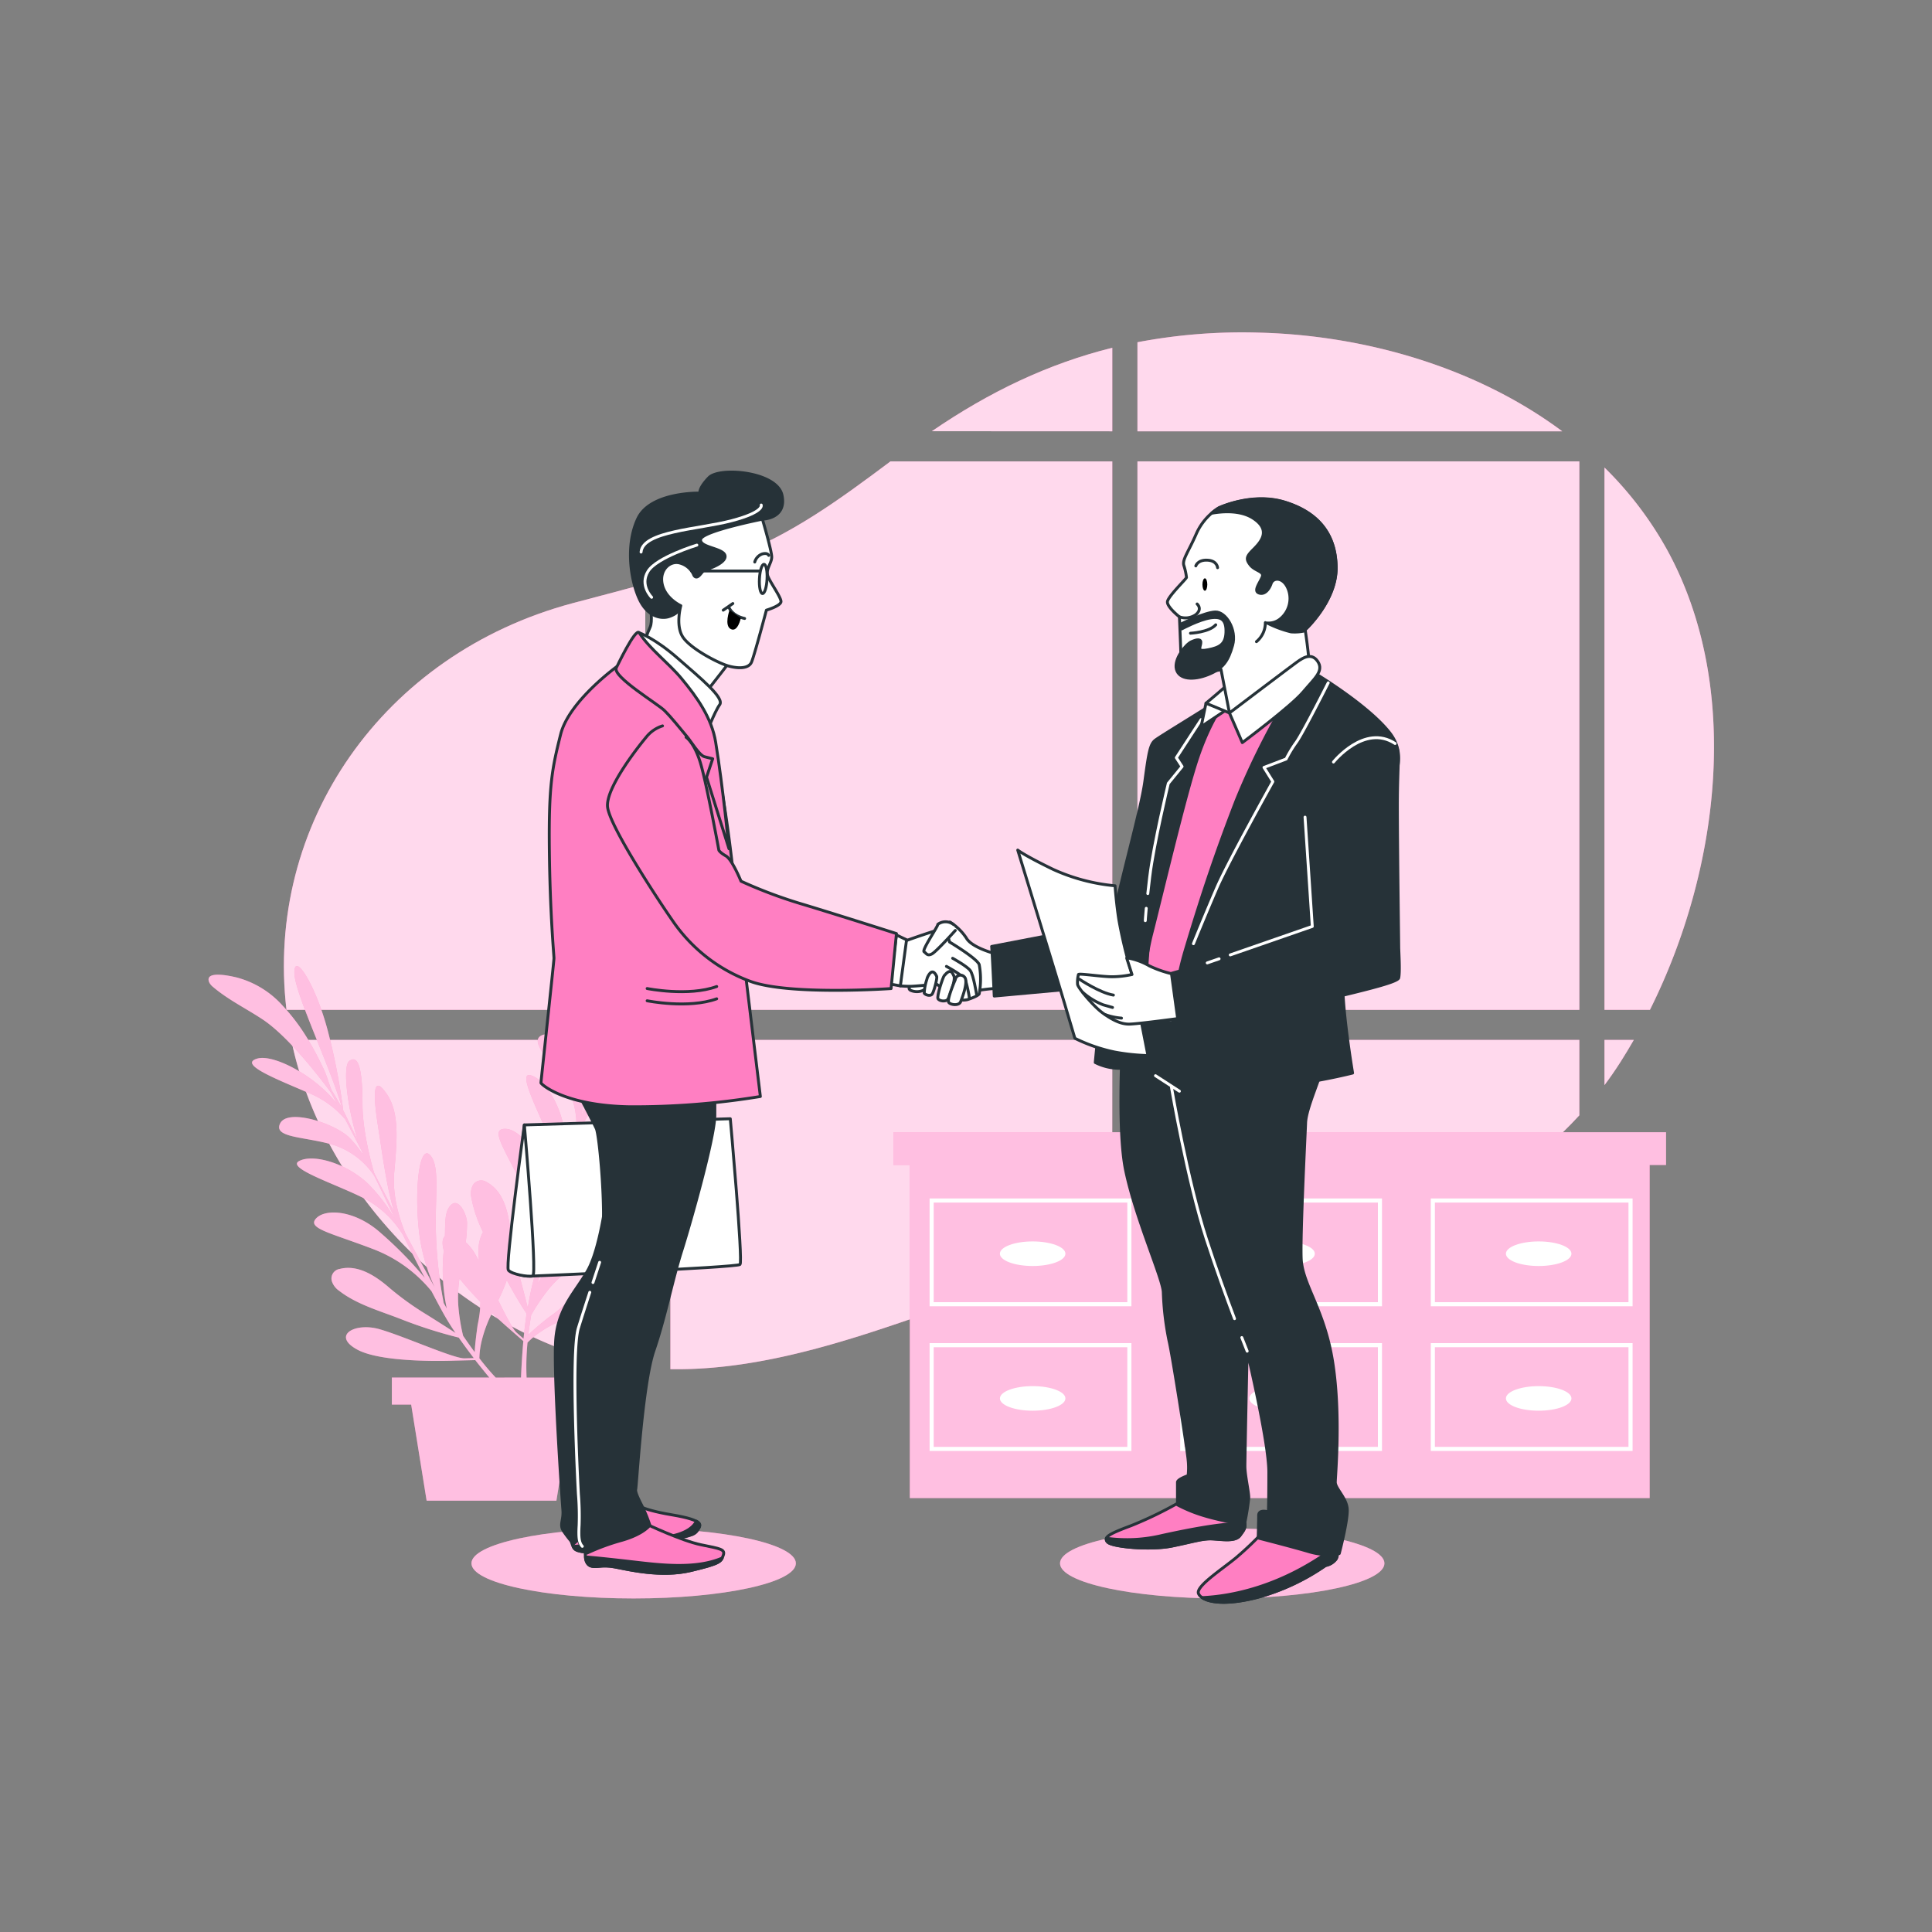 <svg xmlns="http://www.w3.org/2000/svg" viewBox="0 0 500 500"><rect x="0" y="0" width="500" height="500" fill="#808080" stroke="none"/><g id="freepik--background-simple--inject-258"><path d="M287.86,111.62V90c-16.57,4.12-31.78,11.38-46.7,21.6Z" style="fill:#FF7FC2"></path><rect x="294.37" y="119.41" width="114.36" height="141.94" style="fill:#FF7FC2"></rect><path d="M287.86,119.41H230.45c-12.83,9.6-26,19.32-41.37,24.86-5.14,1.86-10.34,3.49-15.58,5V261.35H287.86Z" style="fill:#FF7FC2"></path><path d="M431.35,142.12A92.74,92.74,0,0,0,415.24,121V261.35H427C445.08,225.18,451,177.77,431.35,142.12Z" style="fill:#FF7FC2"></path><path d="M167,151.1c-6.23,1.71-12.51,3.32-18.79,5C99,169.25,68.49,213.47,74.14,261.35H167Z" style="fill:#FF7FC2"></path><path d="M415.24,269.14v11.69q2.17-2.9,4.15-6c1.18-1.85,2.32-3.76,3.44-5.7Z" style="fill:#FF7FC2"></path><path d="M408.73,269.14H294.37V329c9.51.12,18.94.88,28.56-.17,31.58-3.44,63.94-16.36,85.8-40.18Z" style="fill:#FF7FC2"></path><path d="M294.37,111.62H404.31C382,95,353.07,86.74,325.69,86.08a144.62,144.62,0,0,0-31.32,2.49Z" style="fill:#FF7FC2"></path><path d="M287.86,269.14H173.5v85.2c19.83.34,39.75-5.36,58.55-11.74,14.94-5.06,30-10.3,45.78-12.66a85.38,85.38,0,0,1,10-.86Z" style="fill:#FF7FC2"></path><path d="M167,269.14H75.38c7.22,35,35.08,66.91,70.12,80.05A80.43,80.43,0,0,0,167,354Z" style="fill:#FF7FC2"></path><g style="opacity:0.7"><path d="M287.86,111.62V90c-16.57,4.12-31.78,11.38-46.7,21.6Z" style="fill:#fff"></path><rect x="294.37" y="119.41" width="114.36" height="141.94" style="fill:#fff"></rect><path d="M287.86,119.41H230.45c-12.83,9.6-26,19.32-41.37,24.86-5.14,1.86-10.34,3.49-15.58,5V261.35H287.86Z" style="fill:#fff"></path><path d="M431.35,142.12A92.74,92.74,0,0,0,415.24,121V261.35H427C445.08,225.18,451,177.77,431.35,142.12Z" style="fill:#fff"></path><path d="M167,151.1c-6.23,1.71-12.51,3.32-18.79,5C99,169.25,68.49,213.47,74.14,261.35H167Z" style="fill:#fff"></path><path d="M415.24,269.14v11.69q2.17-2.9,4.15-6c1.18-1.85,2.32-3.76,3.44-5.7Z" style="fill:#fff"></path><path d="M408.73,269.14H294.37V329c9.51.12,18.94.88,28.56-.17,31.58-3.44,63.94-16.36,85.8-40.18Z" style="fill:#fff"></path><path d="M294.37,111.62H404.31C382,95,353.07,86.74,325.69,86.08a144.62,144.62,0,0,0-31.32,2.49Z" style="fill:#fff"></path><path d="M287.86,269.14H173.5v85.2c19.83.34,39.75-5.36,58.55-11.74,14.94-5.06,30-10.3,45.78-12.66a85.38,85.38,0,0,1,10-.86Z" style="fill:#fff"></path><path d="M167,269.14H75.38c7.22,35,35.08,66.91,70.12,80.05A80.43,80.43,0,0,0,167,354Z" style="fill:#fff"></path></g></g><g id="freepik--Desk--inject-258"><polygon points="431.17 293.02 426.93 293.02 235.46 293.02 231.22 293.02 231.22 301.5 235.46 301.5 235.46 387.7 426.93 387.7 426.93 301.5 431.17 301.5 431.17 293.02" style="fill:#FF7FC2"></polygon><polygon points="431.17 293.02 426.93 293.02 235.46 293.02 231.22 293.02 231.22 301.5 235.46 301.5 235.46 387.7 426.93 387.7 426.93 301.5 431.17 301.5 431.17 293.02" style="fill:#fff;opacity:0.5"></polygon><path d="M240.58,338.06h52.23v-27.9H240.58Zm1.06-26.84h50.11V337H241.64Z" style="fill:#fff"></path><path d="M305.44,338.06h52.22v-27.9H305.44Zm1.06-26.84h50.1V337H306.5Z" style="fill:#fff"></path><path d="M370.29,310.16v27.9h52.22v-27.9ZM421.45,337h-50.1V311.22h50.1Z" style="fill:#fff"></path><path d="M240.58,375.51h52.23V347.6H240.58Zm1.06-26.85h50.11v25.79H241.64Z" style="fill:#fff"></path><path d="M305.44,375.51h52.22V347.6H305.44Zm1.06-26.85h50.1v25.79H306.5Z" style="fill:#fff"></path><path d="M370.29,375.51h52.22V347.6H370.29Zm1.06-26.85h50.1v25.79h-50.1Z" style="fill:#fff"></path><ellipse cx="267.25" cy="324.46" rx="8.48" ry="3.18" style="fill:#fff"></ellipse><ellipse cx="331.79" cy="324.46" rx="8.48" ry="3.18" style="fill:#fff"></ellipse><ellipse cx="398.21" cy="324.46" rx="8.48" ry="3.18" style="fill:#fff"></ellipse><path d="M267.25,358.73c-4.68,0-8.47,1.42-8.47,3.18s3.79,3.18,8.47,3.18,8.48-1.42,8.48-3.18S271.94,358.73,267.25,358.73Z" style="fill:#fff"></path><path d="M331.79,358.73c-4.68,0-8.47,1.42-8.47,3.18s3.79,3.18,8.47,3.18,8.48-1.42,8.48-3.18S336.48,358.73,331.79,358.73Z" style="fill:#fff"></path><path d="M398.21,358.73c-4.68,0-8.48,1.42-8.48,3.18s3.8,3.18,8.48,3.18,8.48-1.42,8.48-3.18S402.89,358.73,398.21,358.73Z" style="fill:#fff"></path></g><g id="freepik--Plants--inject-258"><path d="M158.36,285.62c-3.86,5.72-9.24,13.17-12.11,19.15,1.09-3.94,2.16-7.66,3.13-11,1.47-2.88,5.41-10.18,10-15,5.77-6.18,8.24-10.14,5.13-10.49-2.15-.24-8.45,8.15-12.4,16.49.86-2.85,1.54-5,1.95-6.3.19-.57.37-1.21.55-1.88a165.38,165.38,0,0,0,11.14-17.86c5.83-10.9,7.71-21.18,3.82-16.75-3.58,4.07-9.81,24.3-14.75,33.83.41-1.64.81-3.46,1.16-5.25.7-1.73,1.62-3.49,2.14-5.09.81-2.45,1.52-4.94,2.09-7.46a51.86,51.86,0,0,0,1.42-12,24.31,24.31,0,0,0-3.72-13.44c-.67-1-4.76-7.12-6-4a3.37,3.37,0,0,0-.09,1.61c.6,5.21,2.49,10,3.66,15.07,1.75,7.59.59,20.34,0,25.76-.22.85-.5,1.92-.83,3.15.81-9.45-3.28-20.64-7.07-22.59-4.69-2.42-.09,7.08,3.53,15.37a24.69,24.69,0,0,1,2.35,11.64c-.74,2.73-1.59,5.79-2.47,8.89-.17.43-.34.85-.5,1.27a26.55,26.55,0,0,0,.5-6.15c-.35-5.42-6.49-16.27-10.57-14.74s2.83,7.26,6.52,13.92A20.07,20.07,0,0,1,149,293.64c0,.24-.08.48-.11.72-.42,1.41-.84,2.78-1.25,4.07-1,3-1.85,5.88-2.7,8.66a43.32,43.32,0,0,0,1.36-12.35c-.51-7.95-5.16-15.45-9-16.47s3.49,11.93,5.95,19.21a26.12,26.12,0,0,1,.66,13.14c-1.19,3.94-2.31,7.82-3.46,11.94a99.4,99.4,0,0,0-.34-16.15c-.75-8.84-6-14.49-9.63-14.26s.16,5.25,5.38,16a35.93,35.93,0,0,1,3.56,18.18c-.47,1.74-1,3.52-1.44,5.38-.56,2.12-1,4.42-1.39,6.78-.53-2.1-1.31-5.18-2.22-8.58a76.25,76.25,0,0,1-2.3-11.48c-.49-4.51-1.68-10.13-6.1-12.48a2.49,2.49,0,0,0-3.7,1,4.91,4.91,0,0,0-.27,3.06,33.73,33.73,0,0,0,3,8.82,10.18,10.18,0,0,0-1.15,5.41c0,.71.06,1.41.11,2.1-.39-.71-.76-1.37-1.11-2a12.93,12.93,0,0,0-2.32-2.86,37.11,37.11,0,0,0,.34-5c0-2.2-2.57-7.78-4.89-3.64-.92,1.65-.75,4.91-.84,7.07-.63.59-.82,1.81-.29,3.74a48.17,48.17,0,0,0,.78,15l-.79-1.4a109.83,109.83,0,0,1-2-17.54C112.46,310,114,302,111.36,299s-4.13,7.55-3,19a48,48,0,0,0,4.14,15.17c-2.6-4.67-5.17-9.43-7.6-14-1-2.46-3.48-9.08-2.87-15.8.77-8.48,1.33-15.41-1.89-20.18s-3.89-1.68-2.31,8.26c1.08,6.83,2.23,15.95,4.22,22.28-1.89-3.63-3.66-7.08-5.24-10.21-.9-3.11-3-11.13-3-17.78,0-8.45-.91-13-3.41-11.17-1.74,1.3-.62,11.73,2.18,20.51-1.31-2.67-2.3-4.72-2.87-5.93-.26-.55-.55-1.13-.88-1.75a165.34,165.34,0,0,0-4-20.65c-3.17-12-8.81-20.74-8.64-14.86.16,5.42,9.42,24.46,12.31,34.8-.82-1.48-1.77-3.08-2.73-4.63-.67-1.74-1.2-3.65-1.91-5.18-1.09-2.34-2.26-4.65-3.57-6.88a51.59,51.59,0,0,0-7.16-9.76,24.29,24.29,0,0,0-11.9-7.28c-1.18-.28-8.34-2-7.12,1.2a3.5,3.5,0,0,0,1,1.24c4,3.4,8.64,5.61,13,8.52,6.46,4.35,14.31,14.46,17.55,18.84l1.54,2.88c-5.85-7.46-16.48-12.85-20.58-11.69-5.08,1.43,4.77,5.24,13.07,8.83a24.61,24.61,0,0,1,9.66,6.91c1.32,2.49,2.79,5.31,4.26,8.18.17.43.33.85.51,1.26a26.49,26.49,0,0,0-3.84-4.83c-4-3.72-15.85-7.46-17.78-3.56s7,3.37,14.26,5.72a20,20,0,0,1,9.71,7.28l.41.61c.66,1.32,1.28,2.6,1.87,3.83,1.36,2.86,2.66,5.55,3.94,8.17a43.27,43.27,0,0,0-7.44-10c-5.8-5.46-14.32-7.77-17.85-5.87s10.7,6.34,17.46,10a26.1,26.1,0,0,1,9.45,9.15c1.82,3.69,3.65,7.3,5.62,11.09A100.3,100.3,0,0,0,98.6,319.15c-6.58-5.94-14.28-6.48-16.77-3.85s3.7,3.73,14.84,8a36,36,0,0,1,15,10.86c.84,1.59,1.7,3.22,2.62,4.91a67,67,0,0,0,3.61,5.91c-1.82-1.18-4.5-2.9-7.48-4.76a75.48,75.48,0,0,1-9.51-6.82c-3.44-3-8.15-6.26-13-5a2.5,2.5,0,0,0-2,3.26,4.88,4.88,0,0,0,1.89,2.42c4.56,3.54,10.69,5.24,16,7.32a118.89,118.89,0,0,0,14.93,4.77c1.26,1.81,2.58,3.59,3.89,5.3l-2.38.07c-2.82.08-15.54-5.68-22-7.54s-12.5,1.66-5.73,5.3,25.18,2.83,25.18,2.83L123,352c1.25,1.6,2.48,3.11,3.63,4.5H101.41v7h5l4,24.88H144L148,363.52h5v-7H136.28a63.74,63.74,0,0,1,.24-9.06,21.26,21.26,0,0,1,3.69-3c7.34-5.07,19.78-5.49,23.09-15.25.8-2.36-.1-5.38-2.92-5.25-2,.1-4.17,1.87-5.43,3.33-4.2,4.85-7.36,9.88-12.82,13.55-.25.17-3.69,2.91-5.4,4.61.19-1.59.43-3.29.74-5.12a50.27,50.27,0,0,1,4.5-6.67c4.47-5.54,11.27-8.79,16.1-14.08,1.48-1.62,3.43-7.44-1.09-6-2,.65-4.38,3.69-5.95,5.09-4.44,4-9,8.26-11.9,13.52.12-.52.25-1,.37-1.57A111.6,111.6,0,0,1,150,316.45c6.42-7.31,13-12.09,13.11-16.08s-8.17,2.7-15.2,11.86a47.92,47.92,0,0,0-7.32,13.91c1.29-5.19,2.66-10.42,4-15.44.92-2.5,3.65-9,8.68-13.51,6.35-5.67,11.49-10.35,12.4-16S164,277.27,158.36,285.62Zm-35.51,64.32q-1.42-1.94-3-4.24a50,50,0,0,1-1.25-7.95,32.9,32.9,0,0,1,.31-6.87,78.63,78.63,0,0,0,5.43,6.06,30.22,30.22,0,0,1-.73,5.95C123.58,343.18,122.94,347.53,122.85,349.94Zm5.44,6.58c-1.29-1.37-2.7-3-4.23-5a21,21,0,0,1,.65-4.7,33.85,33.85,0,0,1,2.62-7c2.37,2.25,4.11,3.75,4.11,3.75l4,3.5c-.31,3.5-.49,6.77-.6,9.43Zm7.2-10.06-1.79-1.57c-1-.9-2.8-4.38-4.76-8.38a47.76,47.76,0,0,0,2.22-5.2c2.12,3.93,4,7,5.11,8.63C136,342.12,135.7,344.32,135.49,346.46Z" style="fill:#FF7FC2"></path><path d="M158.36,285.62c-3.86,5.72-9.24,13.17-12.11,19.15,1.09-3.94,2.16-7.66,3.13-11,1.47-2.88,5.41-10.18,10-15,5.77-6.18,8.24-10.14,5.13-10.49-2.15-.24-8.45,8.15-12.4,16.49.86-2.85,1.54-5,1.95-6.3.19-.57.37-1.21.55-1.88a165.38,165.38,0,0,0,11.14-17.86c5.83-10.9,7.71-21.18,3.82-16.75-3.58,4.07-9.81,24.3-14.75,33.83.41-1.64.81-3.46,1.16-5.25.7-1.73,1.62-3.49,2.14-5.09.81-2.45,1.52-4.94,2.09-7.46a51.86,51.86,0,0,0,1.42-12,24.31,24.31,0,0,0-3.72-13.44c-.67-1-4.76-7.12-6-4a3.37,3.37,0,0,0-.09,1.61c.6,5.21,2.49,10,3.66,15.07,1.75,7.59.59,20.34,0,25.76-.22.85-.5,1.92-.83,3.15.81-9.45-3.28-20.64-7.07-22.59-4.69-2.42-.09,7.08,3.53,15.37a24.69,24.69,0,0,1,2.35,11.64c-.74,2.73-1.59,5.79-2.47,8.89-.17.43-.34.85-.5,1.27a26.55,26.55,0,0,0,.5-6.15c-.35-5.42-6.49-16.27-10.57-14.74s2.83,7.26,6.52,13.92A20.07,20.07,0,0,1,149,293.64c0,.24-.08.48-.11.72-.42,1.41-.84,2.78-1.25,4.07-1,3-1.85,5.88-2.7,8.66a43.32,43.32,0,0,0,1.36-12.35c-.51-7.95-5.16-15.45-9-16.47s3.49,11.93,5.95,19.21a26.12,26.12,0,0,1,.66,13.14c-1.19,3.94-2.31,7.82-3.46,11.94a99.4,99.4,0,0,0-.34-16.15c-.75-8.84-6-14.49-9.63-14.26s.16,5.25,5.38,16a35.93,35.93,0,0,1,3.56,18.18c-.47,1.74-1,3.52-1.44,5.38-.56,2.12-1,4.42-1.39,6.78-.53-2.1-1.31-5.18-2.22-8.58a76.25,76.25,0,0,1-2.3-11.48c-.49-4.51-1.68-10.13-6.1-12.48a2.49,2.49,0,0,0-3.7,1,4.91,4.91,0,0,0-.27,3.06,33.73,33.73,0,0,0,3,8.82,10.18,10.18,0,0,0-1.15,5.41c0,.71.06,1.41.11,2.1-.39-.71-.76-1.37-1.11-2a12.93,12.93,0,0,0-2.32-2.86,37.11,37.11,0,0,0,.34-5c0-2.2-2.57-7.78-4.89-3.64-.92,1.65-.75,4.91-.84,7.07-.63.59-.82,1.81-.29,3.74a48.17,48.17,0,0,0,.78,15l-.79-1.4a109.83,109.83,0,0,1-2-17.54C112.46,310,114,302,111.36,299s-4.13,7.55-3,19a48,48,0,0,0,4.14,15.17c-2.6-4.67-5.17-9.43-7.6-14-1-2.46-3.48-9.08-2.87-15.8.77-8.48,1.33-15.41-1.89-20.18s-3.89-1.68-2.31,8.26c1.08,6.83,2.23,15.95,4.22,22.28-1.89-3.63-3.66-7.08-5.24-10.21-.9-3.11-3-11.13-3-17.78,0-8.45-.91-13-3.41-11.17-1.74,1.3-.62,11.73,2.18,20.51-1.31-2.67-2.3-4.72-2.87-5.93-.26-.55-.55-1.13-.88-1.75a165.34,165.34,0,0,0-4-20.65c-3.17-12-8.81-20.74-8.64-14.86.16,5.42,9.42,24.46,12.31,34.8-.82-1.48-1.77-3.08-2.73-4.63-.67-1.74-1.2-3.65-1.91-5.18-1.09-2.34-2.26-4.65-3.57-6.88a51.59,51.59,0,0,0-7.16-9.76,24.29,24.29,0,0,0-11.9-7.28c-1.18-.28-8.34-2-7.12,1.2a3.5,3.5,0,0,0,1,1.24c4,3.4,8.64,5.61,13,8.52,6.46,4.35,14.31,14.46,17.55,18.84l1.54,2.88c-5.85-7.46-16.48-12.85-20.58-11.69-5.08,1.43,4.77,5.24,13.07,8.83a24.61,24.61,0,0,1,9.66,6.91c1.32,2.49,2.79,5.31,4.26,8.18.17.43.33.85.51,1.26a26.49,26.49,0,0,0-3.84-4.83c-4-3.72-15.85-7.46-17.78-3.56s7,3.37,14.26,5.72a20,20,0,0,1,9.71,7.28l.41.61c.66,1.32,1.28,2.6,1.87,3.83,1.36,2.86,2.66,5.55,3.94,8.17a43.27,43.27,0,0,0-7.44-10c-5.8-5.46-14.32-7.77-17.85-5.87s10.7,6.34,17.46,10a26.1,26.1,0,0,1,9.45,9.15c1.82,3.69,3.65,7.3,5.62,11.09A100.3,100.3,0,0,0,98.6,319.15c-6.58-5.94-14.28-6.48-16.77-3.85s3.7,3.73,14.84,8a36,36,0,0,1,15,10.86c.84,1.59,1.7,3.22,2.62,4.91a67,67,0,0,0,3.61,5.91c-1.82-1.18-4.5-2.9-7.48-4.76a75.48,75.48,0,0,1-9.51-6.82c-3.44-3-8.15-6.26-13-5a2.5,2.5,0,0,0-2,3.26,4.88,4.88,0,0,0,1.89,2.42c4.56,3.54,10.69,5.24,16,7.32a118.89,118.89,0,0,0,14.93,4.77c1.26,1.81,2.58,3.59,3.89,5.3l-2.38.07c-2.82.08-15.54-5.68-22-7.54s-12.5,1.66-5.73,5.3,25.18,2.83,25.18,2.83L123,352c1.25,1.6,2.48,3.11,3.63,4.5H101.41v7h5l4,24.88H144L148,363.52h5v-7H136.28a63.74,63.74,0,0,1,.24-9.06,21.26,21.26,0,0,1,3.69-3c7.34-5.07,19.78-5.49,23.09-15.25.8-2.36-.1-5.38-2.92-5.25-2,.1-4.17,1.87-5.43,3.33-4.2,4.85-7.36,9.88-12.82,13.55-.25.17-3.69,2.91-5.4,4.61.19-1.59.43-3.29.74-5.12a50.27,50.27,0,0,1,4.5-6.67c4.47-5.54,11.27-8.79,16.1-14.08,1.48-1.62,3.43-7.44-1.09-6-2,.65-4.38,3.69-5.95,5.09-4.44,4-9,8.26-11.9,13.52.12-.52.25-1,.37-1.57A111.6,111.6,0,0,1,150,316.45c6.42-7.31,13-12.09,13.11-16.08s-8.17,2.7-15.2,11.86a47.92,47.92,0,0,0-7.32,13.91c1.29-5.19,2.66-10.42,4-15.44.92-2.5,3.65-9,8.68-13.51,6.35-5.67,11.49-10.35,12.4-16S164,277.27,158.36,285.62Zm-35.51,64.32q-1.42-1.94-3-4.24a50,50,0,0,1-1.25-7.95,32.9,32.9,0,0,1,.31-6.87,78.63,78.63,0,0,0,5.43,6.06,30.22,30.22,0,0,1-.73,5.95C123.58,343.18,122.94,347.53,122.85,349.94Zm5.44,6.58c-1.29-1.37-2.7-3-4.23-5a21,21,0,0,1,.65-4.7,33.85,33.85,0,0,1,2.62-7c2.37,2.25,4.11,3.75,4.11,3.75l4,3.5c-.31,3.5-.49,6.77-.6,9.43Zm7.2-10.06-1.79-1.57c-1-.9-2.8-4.38-4.76-8.38a47.76,47.76,0,0,0,2.22-5.2c2.12,3.93,4,7,5.11,8.63C136,342.12,135.7,344.32,135.49,346.46Z" style="fill:#fff;opacity:0.5"></path></g><g id="freepik--Characters--inject-258"><ellipse cx="163.99" cy="404.59" rx="41.98" ry="9.09" style="fill:#FF7FC2"></ellipse><ellipse cx="163.99" cy="404.59" rx="41.98" ry="9.09" style="fill:#fff;opacity:0.5"></ellipse><ellipse cx="316.31" cy="404.59" rx="41.98" ry="9.09" style="fill:#FF7FC2"></ellipse><ellipse cx="316.31" cy="404.59" rx="41.98" ry="9.09" style="fill:#fff;opacity:0.5"></ellipse><path d="M245.85,238.63a14,14,0,0,1,4.24,4.13c1.26,2.29,6.54,3.78,6.54,3.78h1.95l.8,9.17a47.28,47.28,0,0,0-6,.58,19.64,19.64,0,0,1-3.56.45s-6.19-7.79-7.22-9.28-1.14-4.58-.68-5.16S245.85,238.63,245.85,238.63Z" style="fill:#fff;stroke:#263238;stroke-linecap:round;stroke-linejoin:round;stroke-width:0.75px"></path><path d="M237.6,254.22s-3.44,1.15-1.95,2.07a4.05,4.05,0,0,0,4.59-.92C240.81,254.45,239,253.76,237.6,254.22Z" style="fill:#fff;stroke:#263238;stroke-linecap:round;stroke-linejoin:round;stroke-width:0.75px"></path><path d="M233.82,243.68s10.2-3.67,10.66-3.33,1.26,3.44,1.26,3.44,7.1,4.24,7.68,5.85a20.89,20.89,0,0,1,0,7.56c-.35.58-2.29,1.26-3,1.49a4.53,4.53,0,0,1-2.18,0c-.34-.11-5.85-4-5.85-4s-5.61.57-6.87.57-2.53-.11-2.53-.11Z" style="fill:#fff;stroke:#263238;stroke-linecap:round;stroke-linejoin:round;stroke-width:0.75px"></path><path d="M246.54,248s3.78,2.07,4.59,3.21,1.6,6.08,1.6,6.08" style="fill:none;stroke:#263238;stroke-linecap:round;stroke-linejoin:round;stroke-width:0.75px"></path><path d="M244.94,250.1s4.47,2.4,4.92,3.55a36,36,0,0,1,1,4.47" style="fill:none;stroke:#263238;stroke-linecap:round;stroke-linejoin:round;stroke-width:0.75px"></path><path d="M247.23,240.81s-4.93,5.5-6.08,6.08-1.37-.12-2-.58,3.67-6.64,3.56-7.1a3.35,3.35,0,0,1,4.12.11" style="fill:#fff;stroke:#263238;stroke-linecap:round;stroke-linejoin:round;stroke-width:0.75px"></path><path d="M240,253l-.18.62a12.77,12.77,0,0,0-.63,3.39c.23.46,1.61.92,2.07.23s1.37-4.12,1.14-4.58S241.27,250.21,240,253Z" style="fill:#fff;stroke:#263238;stroke-linecap:round;stroke-linejoin:round;stroke-width:0.75px"></path><path d="M244.36,252.5c-.36.45-2,5.39-1.6,6s2.06.81,2.52.12,2.06-5,1.6-6S246,250.55,244.36,252.5Z" style="fill:#fff;stroke:#263238;stroke-linecap:round;stroke-linejoin:round;stroke-width:0.75px"></path><path d="M247.23,253.53l-.17.4c-.5,1.19-1.93,4.78-1.55,5.45s2.63,1,3.09-.11,2.07-5.39,1-6.42A1.35,1.35,0,0,0,247.23,253.53Z" style="fill:#fff;stroke:#263238;stroke-linecap:round;stroke-linejoin:round;stroke-width:0.75px"></path><path d="M168.34,157.14s.6,3.69-.09,5.16-1.72,4.55-1.72,4.55l15.22,13.5s4.64-5.85,5.5-7,2-2.67,2-2.67-7.48-4.73-9-8.17-.77-7.82-4-8.51S169.29,155.08,168.34,157.14Z" style="fill:#fff;stroke:#263238;stroke-linecap:round;stroke-linejoin:round;stroke-width:0.75px"></path><path d="M197.31,134.36s6.36-.09,5.07-6.19-16.16-7.4-18.91-4.56-2.32,4-2.32,4-12.81-.34-16.08,6.62-1.8,16,.35,20.72,5.76,5.24,7.65,4.64,3.26-1.72,3.26-3.44,1.21-5.84,2.67-4.81,3,1.37,5.59-1.12,6.27-5.59,4.9-8.08-3.7-2.58-2.41-3.7,8.6-2,9.28-2.75A5.72,5.72,0,0,0,197.31,134.36Z" style="fill:#263238;stroke:#263238;stroke-linecap:round;stroke-linejoin:round;stroke-width:0.75px"></path><path d="M197,130.7s.9,1.81-7.66,4.06-23,2.7-23.43,8.11" style="fill:none;stroke:#fff;stroke-linecap:round;stroke-linejoin:round;stroke-width:0.75px"></path><path d="M180.35,141.07s-10.36,3.15-12.62,6.76.91,6.75.91,6.75" style="fill:none;stroke:#fff;stroke-linecap:round;stroke-linejoin:round;stroke-width:0.75px"></path><path d="M197.31,134.36s2.41,8.16,2.41,9.8-1.72,3.26-.95,5.07,3.35,5.33,3.35,6.45-3.78,2.23-3.78,2.23-3.18,12-3.87,13.5-3,1.72-5.76,1-10.05-4.56-12-7.56-.52-8.09-.52-8.09-4-1.8-4.81-5.58,2.15-6.28,4.73-5.42a5.44,5.44,0,0,1,3.35,2.84s.26.94,1,.69,1.46-1.81,2.15-1.9,5.59-1.8,5-3.69-6.71-2-6.28-4.13S197.31,134.36,197.31,134.36Z" style="fill:#fff;stroke:#263238;stroke-linecap:round;stroke-linejoin:round;stroke-width:0.75px"></path><line x1="189.66" y1="156.19" x2="187.17" y2="157.91" style="fill:#fff;stroke:#263238;stroke-linecap:round;stroke-linejoin:round;stroke-width:0.75px"></line><path d="M188.71,157.31s.78,2.06,4,2.75" style="fill:#fff;stroke:#263238;stroke-linecap:round;stroke-linejoin:round;stroke-width:0.75px"></path><path d="M188.8,157.91s-1.46,4,.34,4.9,2.58-2.83,2.58-2.83Z"></path><path d="M198.51,149.88c-.1,2.09-.63,3.76-1.18,3.73s-.9-1.74-.79-3.83.63-3.75,1.18-3.73S198.62,147.79,198.51,149.88Z" style="fill:#fff;stroke:#263238;stroke-linecap:round;stroke-linejoin:round;stroke-width:0.75px"></path><line x1="196.54" y1="147.77" x2="179" y2="147.77" style="fill:#fff;stroke:#263238;stroke-linecap:round;stroke-linejoin:round;stroke-width:0.75px"></line><path d="M195.33,145.45a3.11,3.11,0,0,1,1.89-2.07c1.47-.43,1.72.35,1.72.35" style="fill:#fff;stroke:#263238;stroke-linecap:round;stroke-linejoin:round;stroke-width:0.75px"></path><path d="M135.7,291.13l53.3-1.6s3.32,36.9,2.52,37.71-53.64,3-53.64,3-4.09.29-4.67-1.54S135.7,291.13,135.7,291.13Z" style="fill:#fff;stroke:#263238;stroke-linecap:round;stroke-linejoin:round;stroke-width:0.75px"></path><path d="M135.7,291.13s-5,36.56-4.13,37.6,5,1.79,6.31,1.49C139.08,330,135.7,291.13,135.7,291.13Z" style="fill:#fff;stroke:#263238;stroke-linecap:round;stroke-linejoin:round;stroke-width:0.75px"></path><path d="M151.4,391.31c-2.93,1.79-4.35,4.81-3.66,7.22s.91,2.64,2.75,3,10.08-.92,19-2.41,10.21-1.83,11-3.09,2.18-2.52-6.65-4-9.63-3.1-9.63-3.1S156.1,388.44,151.4,391.31Z" style="fill:#FF7FC2;stroke:#263238;stroke-linecap:round;stroke-linejoin:round;stroke-width:0.75px"></path><path d="M180.25,393.69c-.6,1.23-2.48,3.44-8.39,4.15-6.25.75-17.56,1.88-23.53,2.39.41.85.91,1,2.16,1.28,1.83.34,10.08-.92,19-2.41s10.21-1.83,11-3.09C181,395.25,181.69,394.49,180.25,393.69Z" style="fill:#263238;stroke:#263238;stroke-linecap:round;stroke-linejoin:round;stroke-width:0.75px"></path><path d="M167.22,394.4s9.17,4.36,14.22,5.39,6.3,1.15,5.73,2.75-.69,2.07-8.37,3.9-16.05-.23-19.72-.92-4.81.35-6.41-.34-1.15-4.13-1.15-4.13Z" style="fill:#FF7FC2;stroke:#263238;stroke-linecap:round;stroke-linejoin:round;stroke-width:0.75px"></path><path d="M178.8,406.44c6.45-1.54,7.56-2.11,8.09-3.21-7,3-16.28,1.76-23.36.95-4.56-.53-8.91-1-12-1.25a2.57,2.57,0,0,0,1.17,2.25c1.6.69,2.75-.34,6.41.34S171.12,408.27,178.8,406.44Z" style="fill:#263238;stroke:#263238;stroke-linecap:round;stroke-linejoin:round;stroke-width:0.75px"></path><path d="M156.91,310.16s-1.61,13.06-4.82,18.68-7.56,9.51-8.25,17.65,1.6,41.38,1.83,44.25-1,3.78.23,5.61a31.9,31.9,0,0,0,2.52,3.21l3.79-3.32s2.75-8.83,2.06-25.68-.57-28.19,2.41-39.43,3.55-14.21,2.17-18.57S156.91,310.16,156.91,310.16Z" style="fill:#263238;stroke:#263238;stroke-linecap:round;stroke-linejoin:round;stroke-width:0.75px"></path><path d="M149.69,283.08s3.78,7.13,4.64,9,2.83,23.56,1.29,30.78-7.54,19.49-7,30.26,1,39.32,1,39.66a13,13,0,0,0,0,5.16c.57,3.09,2.29,4,2.29,4a57.4,57.4,0,0,1,9.05-3.32c5.62-1.61,7.22-3.9,7.22-3.9a41.34,41.34,0,0,0-1.72-4.36c-.8-1.6-2.17-4.12-1.94-4.93s1.72-27.16,4.7-35.87,4.69-17.88,7.22-25.91S185,294.11,185,288.61v-6.76l-35.76-.69Z" style="fill:#263238;stroke:#263238;stroke-linecap:round;stroke-linejoin:round;stroke-width:0.75px"></path><path d="M152.64,334.44c-1,3.07-2.11,6.51-2.95,9.24-2,6.5,0,43,0,43a68.7,68.7,0,0,1,.19,8c-.19,3.31,0,4.62.82,5.51" style="fill:none;stroke:#fff;stroke-linecap:round;stroke-linejoin:round;stroke-width:0.75px"></path><path d="M155.19,326.68s-.74,2.21-1.73,5.24" style="fill:none;stroke:#fff;stroke-linecap:round;stroke-linejoin:round;stroke-width:0.75px"></path><path d="M165.42,163.76s4,1.37,10,6.62,12.12,10.23,10.83,12-3.7,8-3.7,8-2.23-3.7-8.85-9S162,171.32,162,171.32,164.73,164.88,165.42,163.76Z" style="fill:#fff;stroke:#263238;stroke-linecap:round;stroke-linejoin:round;stroke-width:0.75px"></path><path d="M160.09,172.18s-12.81,9.11-15,17.88-3.1,13.07-2.92,29.83,1.2,27.34,1.2,28.11S140,279.9,140,280.24s6,5.85,22.78,6.19a202.13,202.13,0,0,0,34-2.66l-7.31-60.35s-2.84-25.71-5.76-30.52S160.09,172.18,160.09,172.18Z" style="fill:#FF7FC2;stroke:#263238;stroke-linecap:round;stroke-linejoin:round;stroke-width:0.75px"></path><path d="M167.48,255.83s10.66,2.15,18-.52" style="fill:none;stroke:#263238;stroke-linecap:round;stroke-linejoin:round;stroke-width:0.75px"></path><path d="M167.48,259s10.66,2.15,18-.51" style="fill:none;stroke:#263238;stroke-linecap:round;stroke-linejoin:round;stroke-width:0.75px"></path><polygon points="231.98 241.96 234.62 243.22 233.01 255.14 230.38 254.68 231.98 241.96" style="fill:#fff;stroke:#263238;stroke-linecap:round;stroke-linejoin:round;stroke-width:0.75px"></polygon><path d="M171.46,187.86a8.72,8.72,0,0,0-3.89,2.52c-1.72,2-11,13.52-10.32,18.57S170,232.44,174,238.18A41.76,41.76,0,0,0,194.27,254c10.09,3.67,36.34,1.84,36.34,1.84L232,241.61s-14.32-4.58-24.18-7.56a122.12,122.12,0,0,1-16.05-6s-2.29-5.62-3.9-6.53-1.83-1.49-1.83-1.49-3.09-16.85-4.7-22.36-3.78-6.87-3.78-6.87" style="fill:#FF7FC2;stroke:#263238;stroke-linecap:round;stroke-linejoin:round;stroke-width:0.75px"></path><path d="M305.46,388.65a100.08,100.08,0,0,1-12.72,6.19c-5.85,2.18-7.23,3-6.08,4.24s11.12,2.18,16.73,1,7.8-1.94,10.32-1.83,6,.8,7.22-.92,1.72-2.06.8-4.93S305.46,388.65,305.46,388.65Z" style="fill:#FF7FC2;stroke:#263238;stroke-linecap:round;stroke-linejoin:round;stroke-width:0.75px"></path><path d="M303.39,400.11c5.62-1.14,7.8-1.94,10.32-1.83s6,.8,7.22-.92c.9-1.23,1.39-1.76,1.26-3-4.08-.34-11.95.95-21.33,3a38.89,38.89,0,0,1-14.51.74.93.93,0,0,0,.31,1C287.81,400.34,297.78,401.26,303.39,400.11Z" style="fill:#263238;stroke:#263238;stroke-linecap:round;stroke-linejoin:round;stroke-width:0.75px"></path><path d="M327.12,396.22a81.52,81.52,0,0,1-7.33,7c-3.79,3.09-10.32,7.34-9.63,9.17s5.38,3.55,15.24,1a57.44,57.44,0,0,0,17.65-8.25,4.42,4.42,0,0,0,2.75-1.72c.81-1.38-.11-3.55-.11-3.55Z" style="fill:#FF7FC2;stroke:#263238;stroke-linecap:round;stroke-linejoin:round;stroke-width:0.75px"></path><path d="M325.4,413.41a57.44,57.44,0,0,0,17.65-8.25,4.42,4.42,0,0,0,2.75-1.72,4.32,4.32,0,0,0,0-3.3c-14.26,10.79-27.6,13-34.66,13.32C313,414.74,317.58,415.41,325.4,413.41Z" style="fill:#263238;stroke:#263238;stroke-linecap:round;stroke-linejoin:round;stroke-width:0.75px"></path><path d="M310,262.68s-6.07.81-10.43-.8-8.48-2.86-8.48-2.86-2.41,31.29.23,43.9,9.63,28,9.74,31.52a75,75,0,0,0,1.49,12.6c.8,3.21,4.7,28,4.93,30.72a18.63,18.63,0,0,1,0,4.13s-2.75.92-2.75,1.72v5.84a38.24,38.24,0,0,0,7.11,2.87c4.24,1.26,10.2,2.29,10.2,2.29a62.74,62.74,0,0,0,1.14-7c0-1.6-1-5.84-1-8.14s.58-29.8.58-29.8,5.61,23.5,5.61,31.29-.11,10.32-.11,10.32-2.52-.8-2.52.92-.12,5.84-.12,5.84,8.94,2.29,13.18,3.55a16.84,16.84,0,0,0,7.8.46s2.29-8.71,2.06-11.57-3.09-5.28-3.09-6.88,1.49-17.42-.69-31.18-7.91-20.06-8.14-26.82,1-31.06,1.15-35,4.12-12.15,4.7-15.82.11-14.55.11-14.55S317,263.94,310,262.68Z" style="fill:#263238;stroke:#263238;stroke-linecap:round;stroke-linejoin:round;stroke-width:0.75px"></path><line x1="299.04" y1="278.39" x2="305.23" y2="282.4" style="fill:none;stroke:#fff;stroke-linecap:round;stroke-linejoin:round;stroke-width:0.75px"></line><path d="M321.38,346.16c.86,2.23,1.39,3.52,1.39,3.52" style="fill:none;stroke:#fff;stroke-linecap:round;stroke-linejoin:round;stroke-width:0.75px"></path><path d="M303.17,281.37s4.12,24.18,9.05,39.31c2.53,7.76,5.24,15.2,7.28,20.59" style="fill:none;stroke:#fff;stroke-linecap:round;stroke-linejoin:round;stroke-width:0.75px"></path><path d="M256.63,244.94c.11.34.68,12.84.68,12.84l32.9-3-.68-16.16Z" style="fill:#263238;stroke:#263238;stroke-linecap:round;stroke-linejoin:round;stroke-width:0.75px"></path><path d="M321.16,179.47s-7.45,2.63-8.94,4.47S301.9,216.83,299,226s-3.78,36.91-3.78,36.91a31.47,31.47,0,0,0,4.93,1.38,25.27,25.27,0,0,0,5,.34s9.63-32.44,14.33-43.55,12.6-27.05,15.59-33.24,5.61-7.34,5.27-10.32-1.72-4.13-3.44-4.36S321.16,179.47,321.16,179.47Z" style="fill:#fff;stroke:#263238;stroke-linecap:round;stroke-linejoin:round;stroke-width:0.75px"></path><path d="M322.09,178.56s-7.45,2.63-8.94,4.47S302.84,215.92,300,225.09,296.19,262,296.19,262a31.47,31.47,0,0,0,4.93,1.38,26.17,26.17,0,0,0,5,.34s9.63-32.44,14.33-43.56,12.61-27,15.59-33.24,5.61-7.33,5.27-10.31-1.72-4.13-3.44-4.36S322.09,178.56,322.09,178.56Z" style="fill:#FF7FC2;stroke:#263238;stroke-linecap:round;stroke-linejoin:round;stroke-width:0.75px"></path><path d="M332.16,182.33a195,195,0,0,0-12.26,24.88c-4.7,12.15-8.48,23-13.3,39.2a82.23,82.23,0,0,0-2.86,30.83s2.29,3.9,15.82,4.36,30.49-3.9,30.49-3.9-2.3-13.76-2.53-21.89,6.31-36.68,9.06-44.13,8.71-14.9,3-22.12-19.37-15.36-19.37-15.36S333.65,179.81,332.16,182.33Z" style="fill:#263238;stroke:#263238;stroke-linecap:round;stroke-linejoin:round;stroke-width:0.75px"></path><path d="M316.69,182.22s-3.55,4.47-6.76,14-9.17,34.85-11.92,45.62-4.13,34.73-4.13,34.73-1.49-.11-4.58-.11a13.85,13.85,0,0,1-5.85-1.49s2.18-23.5,4.13-34.5,7.68-30.61,8.71-38.29,1.37-9.62,2.75-10.66,12.15-7.56,14.33-9.05S316.69,182.22,316.69,182.22Z" style="fill:#263238;stroke:#263238;stroke-linecap:round;stroke-linejoin:round;stroke-width:0.75px"></path><path d="M343.74,176.72s-6.53,12.95-8.25,15.36a31.17,31.17,0,0,0-2.64,4.35l-5.73,2.18,2.29,3.67S317.84,223,314.86,229.9s-6,14.33-6,14.33" style="fill:none;stroke:#fff;stroke-linecap:round;stroke-linejoin:round;stroke-width:0.75px"></path><path d="M296.65,235.07c-.21,2.29-.25,3.2-.25,3.2" style="fill:none;stroke:#fff;stroke-linecap:round;stroke-linejoin:round;stroke-width:0.75px"></path><path d="M310.85,186.23l-6.42,9.86,1.49,2.29-3.56,4.36s-3.78,15.7-4.81,24.18c-.2,1.65-.37,3.09-.5,4.34" style="fill:none;stroke:#fff;stroke-linecap:round;stroke-linejoin:round;stroke-width:0.75px"></path><polygon points="312.11 181.99 310.85 188.06 317.38 183.71 312.11 181.99" style="fill:#fff;stroke:#263238;stroke-linecap:round;stroke-linejoin:round;stroke-width:0.75px"></polygon><path d="M317.61,177.18c-.12.34-5.5,4.81-5.5,4.81l6.07,2.52,1.26-4.93Z" style="fill:#fff;stroke:#263238;stroke-linecap:round;stroke-linejoin:round;stroke-width:0.75px"></path><path d="M315.43,131.44a15.11,15.11,0,0,0-5.85,6.76c-2.06,4.7-3.66,6.65-3.2,8.14a15.83,15.83,0,0,1,.68,3.1c0,.34-4.81,4.93-4.93,6.3s3.1,3.9,3.1,3.9.34,7.91.34,8.6.23,4.24,3.56,5.15a14.3,14.3,0,0,0,6.87-.11l2.18,11.23s15.25-9.4,16.85-10.2,3.55-1.83,3.67-3.09-.92-8.26-.92-8.26,8.14-7.45,8-16.16S341,132.59,332.51,130,315.43,131.44,315.43,131.44Z" style="fill:#fff;stroke:#263238;stroke-linecap:round;stroke-linejoin:round;stroke-width:0.75px"></path><path d="M345.8,146.8c-.11-8.71-4.81-14.21-13.29-16.85s-17.08,1.49-17.08,1.49a12.1,12.1,0,0,0-1.88,1.39c2.8-.5,7.41-.85,10.71,1.25,5,3.21,1.83,6.42.11,8.14s-2.06,2.4-.8,4,3.67,1.6,3.09,3.09-2.29,3.56-.91,4.13,2.63-.69,3.21-2.41,3.43-1.72,4.58,1.84a6.79,6.79,0,0,1-2.41,7.45,4.72,4.72,0,0,1-3.21.91,29,29,0,0,0,6.19,2.3,11.58,11.58,0,0,0,3.71-.29c0-.18,0-.29,0-.29S345.92,155.51,345.8,146.8Z" style="fill:#263238;stroke:#263238;stroke-linecap:round;stroke-linejoin:round;stroke-width:0.75px"></path><path d="M312.45,151.27c0,.89-.28,1.61-.63,1.61s-.63-.72-.63-1.61.28-1.6.63-1.6S312.45,150.39,312.45,151.27Z"></path><path d="M309.47,146.46s.46-1.61,3-1.49,2.64,1.95,2.64,1.95" style="fill:#fff;stroke:#263238;stroke-linecap:round;stroke-linejoin:round;stroke-width:0.75px"></path><path d="M305.23,159.64a4.63,4.63,0,0,0,4.24-.57c1.83-1.49.34-2.76.34-2.76" style="fill:#fff;stroke:#263238;stroke-linecap:round;stroke-linejoin:round;stroke-width:0.75px"></path><path d="M305.69,161.47s6.07-3,8.82-3.09S320.13,163,319,167s-2.4,6-6.3,7.57-7.57,1.26-8.25-1.38,2.4-6.41,3.89-7.1,2.64-.8,2.41.46-.92,2.17,1.95,1.6,4.47-1.37,4.58-4.47-1-4.24-4-3.78-7.45,2.86-7.45,2.86Z" style="fill:#263238;stroke:#263238;stroke-linecap:round;stroke-linejoin:round;stroke-width:0.75px"></path><path d="M308.09,163.88s4.82-.23,6.54-2.18" style="fill:#fff;stroke:#263238;stroke-linecap:round;stroke-linejoin:round;stroke-width:0.75px"></path><path d="M327.47,161.13a6.33,6.33,0,0,1-2.3,4.93" style="fill:#fff;stroke:#263238;stroke-linecap:round;stroke-linejoin:round;stroke-width:0.75px"></path><path d="M318.18,184.51l3.33,7.68s12.6-9.4,15.7-13.07,5.5-5.5,3.78-8-4.24-.46-4.7-.23S318.18,184.51,318.18,184.51Z" style="fill:#fff;stroke:#263238;stroke-linecap:round;stroke-linejoin:round;stroke-width:0.75px"></path><path d="M293,252.25a120.62,120.62,0,0,1-3.43-14.15c-.69-4.39-1-8.86-1-8.86A49.52,49.52,0,0,1,272.56,225c-7.56-3.66-9.17-5-9.17-5s10.2,33.24,12.27,40.23,2.52,8.48,2.52,8.48a42.9,42.9,0,0,0,10.31,3.56,54.82,54.82,0,0,0,8.6.91Z" style="fill:#fff;stroke:#263238;stroke-linecap:round;stroke-linejoin:round;stroke-width:0.75px"></path><path d="M304.43,252.25a27.9,27.9,0,0,1-7-2.29,17,17,0,0,0-5.38-2h-.46l1.37,4.24a24.62,24.62,0,0,1-5.15.58c-2.75,0-8.49-.92-8.71-.58a7.83,7.83,0,0,0-.23,2.52c0,.81,4.12,5.74,6.53,7.46s4.58,2.86,6.76,2.86,13.87-1.6,13.87-1.6Z" style="fill:#fff;stroke:#263238;stroke-linecap:round;stroke-linejoin:round;stroke-width:0.75px"></path><path d="M337.78,207.55s.57,12.84.92,22.12.92,10.09.92,10.09-25.68,9.63-29.58,10.43-6.87,1.72-6.87,1.72l1.72,12.49a71.88,71.88,0,0,0,25-2.29c12.5-3.67,31.75-7.34,32.1-9.05s0-6.88,0-8-.35-25.79-.35-36.79.8-13.53-.57-15.82-8.37-3.44-12.38-1.15" style="fill:#263238;stroke:#263238;stroke-linecap:round;stroke-linejoin:round;stroke-width:0.75px"></path><polyline points="318.39 247.13 339.62 239.76 337.74 211.47" style="fill:none;stroke:#fff;stroke-linecap:round;stroke-linejoin:round;stroke-width:0.75px"></polyline><line x1="312.43" y1="249.2" x2="315.5" y2="248.14" style="fill:none;stroke:#fff;stroke-linecap:round;stroke-linejoin:round;stroke-width:0.75px"></line><path d="M345.1,197.21s8-10,15.95-4.79" style="fill:none;stroke:#fff;stroke-linecap:round;stroke-linejoin:round;stroke-width:0.75px"></path><path d="M279.32,253.4s5.28,3.55,8.83,4.13" style="fill:none;stroke:#263238;stroke-linecap:round;stroke-linejoin:round;stroke-width:0.75px"></path><path d="M280.24,256.84a17.75,17.75,0,0,0,5.27,3.21l2.41.68" style="fill:none;stroke:#263238;stroke-linecap:round;stroke-linejoin:round;stroke-width:0.75px"></path><path d="M286,262.57a15.83,15.83,0,0,0,4.24.92" style="fill:none;stroke:#263238;stroke-linecap:round;stroke-linejoin:round;stroke-width:0.75px"></path><path d="M188.66,219.65s-1.58-16.15-3.44-27.53c-1-6.29-4.81-11.65-8.79-16.45-3.29-4-8.26-7.66-11-11.91-.95-1.46-5.93,9.1-5.94,9.11-1,2.25,10.85,9.38,12.45,11,2.1,2.1,4,4.58,5.91,6.84.87,1,3.16,4.81,4.47,5.13l2.12.53-1.59,4.77Z" style="fill:#FF7FC2;stroke:#263238;stroke-linecap:round;stroke-linejoin:round;stroke-width:0.75px"></path></g></svg>
